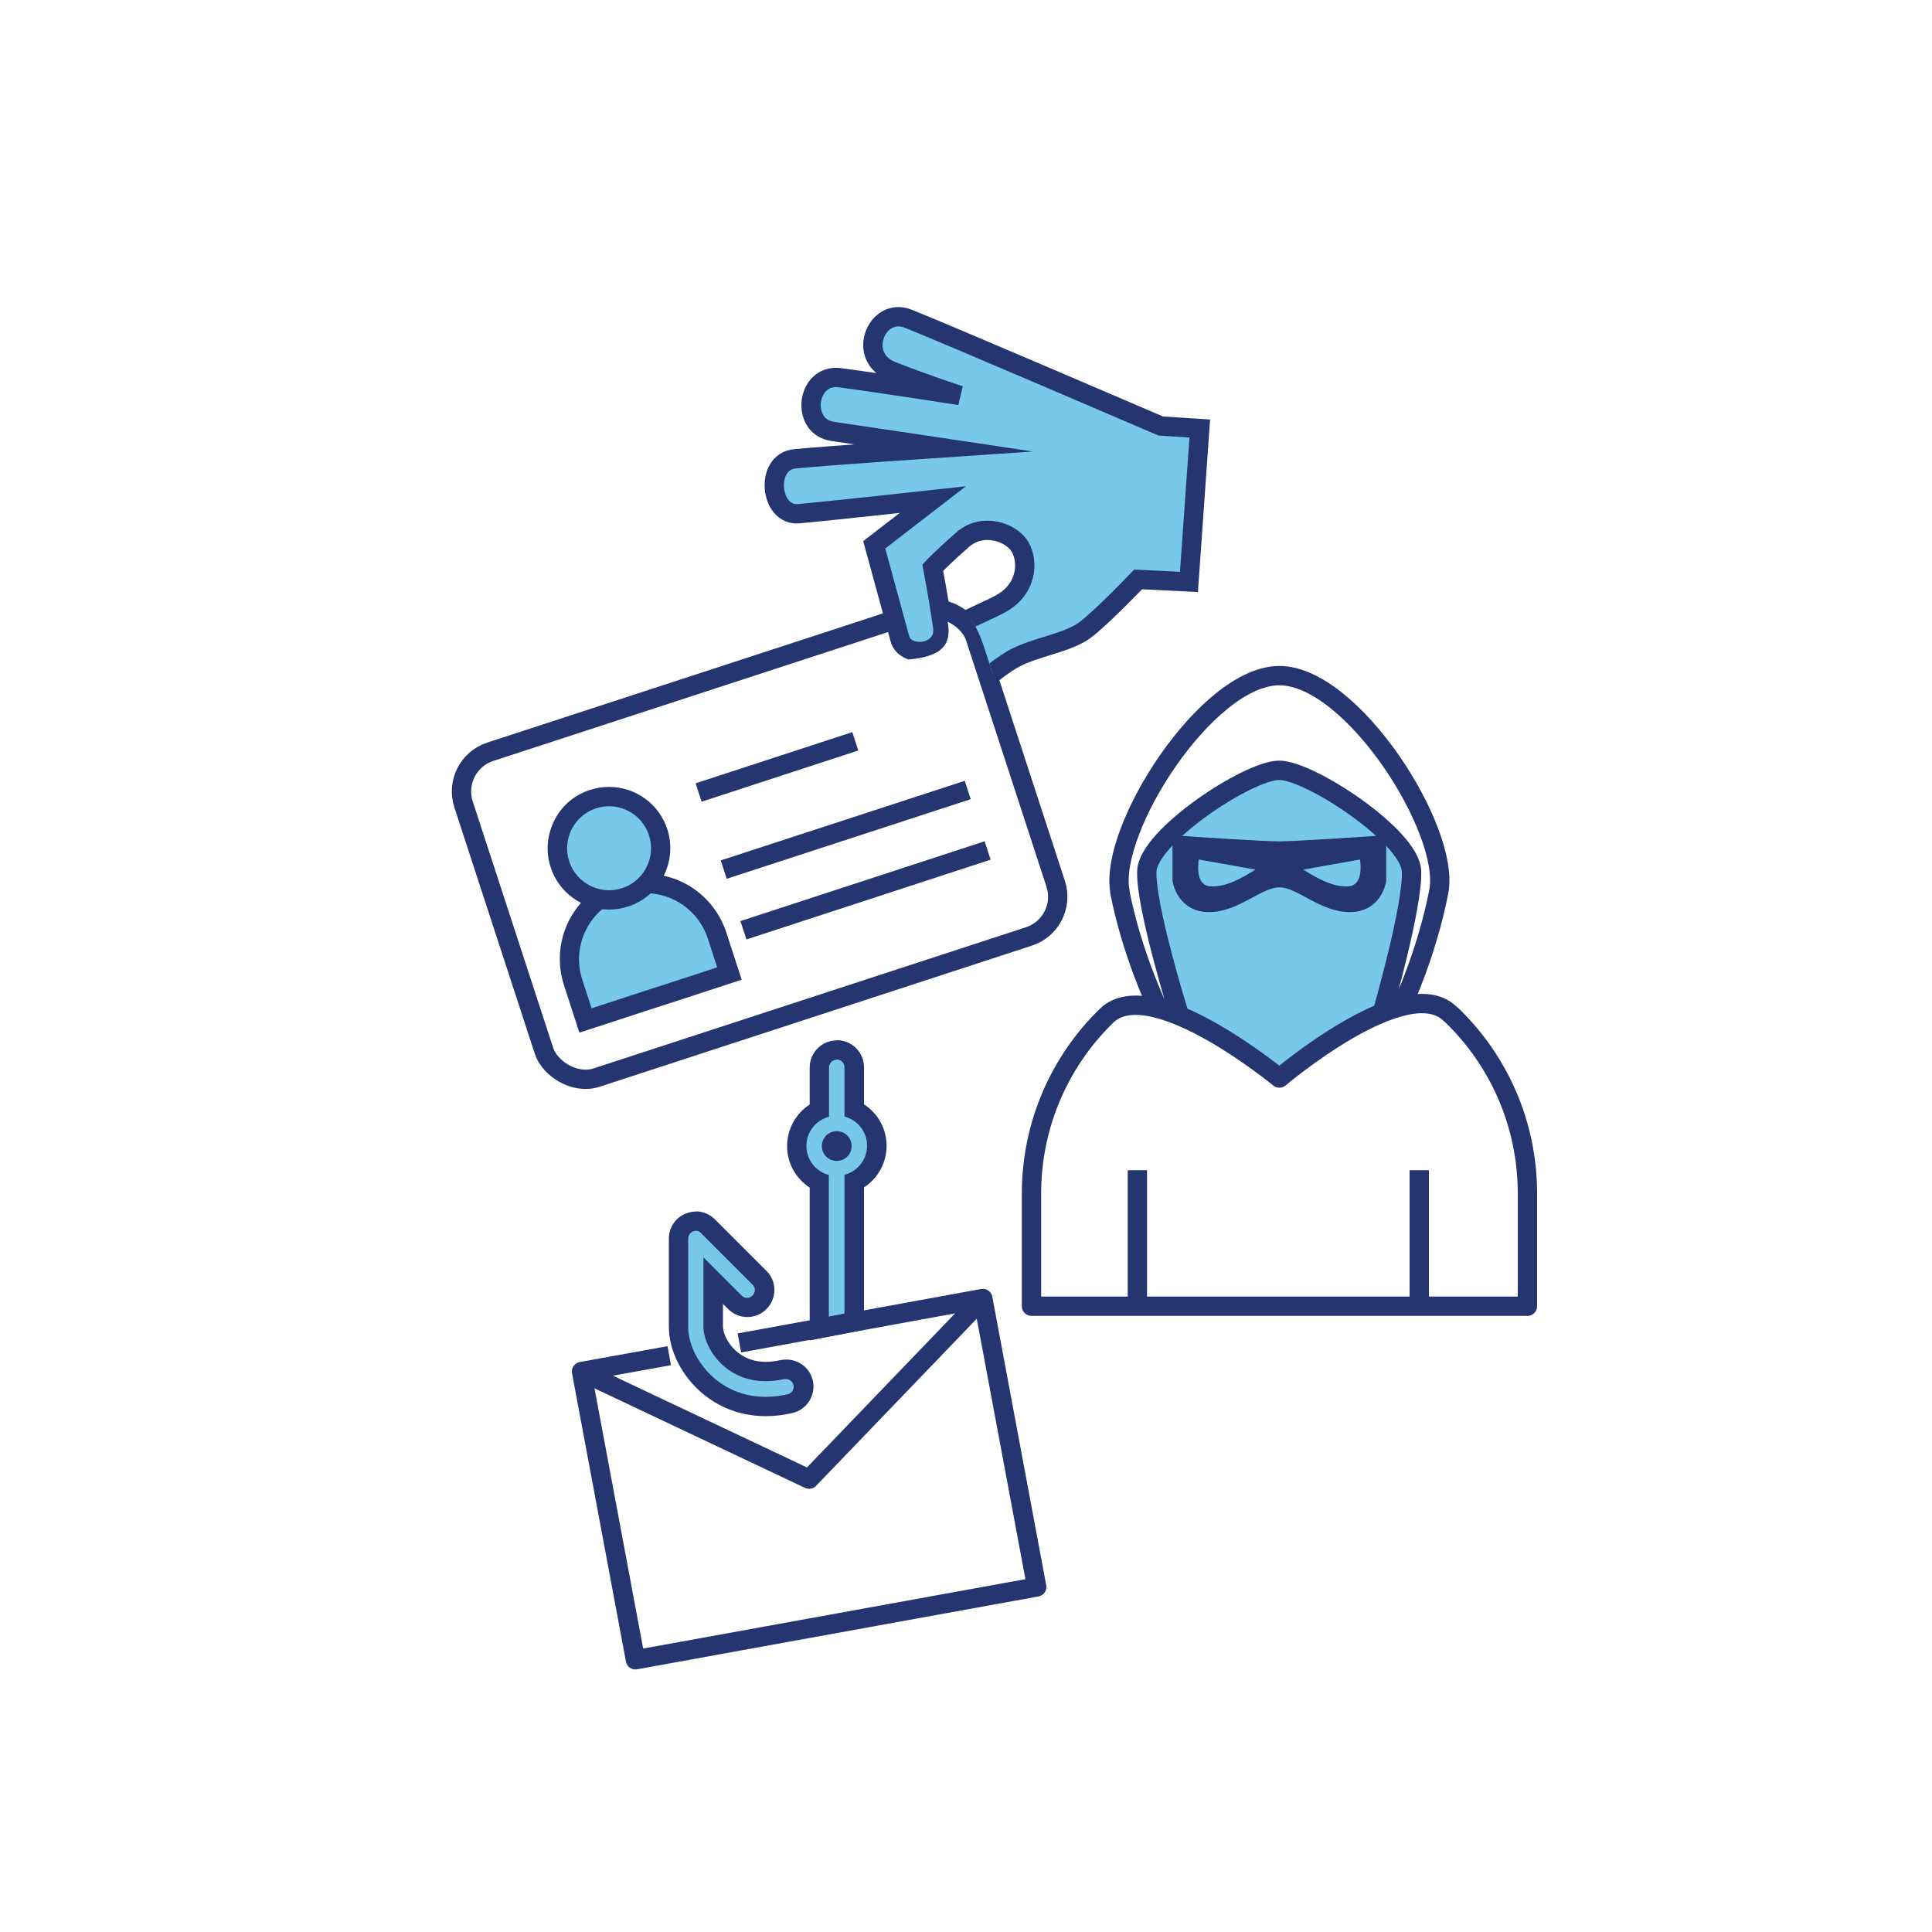 <?xml version="1.0" encoding="UTF-8"?>
<svg id="Layer_1" xmlns="http://www.w3.org/2000/svg" xmlns:xlink="http://www.w3.org/1999/xlink" viewBox="0 0 100 100">
  <defs>
    <clipPath id="clippath">
      <path d="M39.32,27.22l2.99,6.16s3.77,1.32,5.91,.51c.93-.36,.95-1.09,.82-1.78-.07-.36,.41-.69,.75-.48,.42,.26,.82,.88,1.11,1.76,.86,2.64,1.17,3.55,1.17,3.55l8.09-1.15,4.74-4.74,.98-11.55-21.66-5.44-7.68,6.89,2.79,6.27Z" style="fill:none;" />
    </clipPath>
  </defs>
  <g>
    <path d="M42.41,61.16c-.7-.34-1.17-1.06-1.17-1.85s.46-1.52,1.17-1.86v-2.21c0-.5,.4-.9,.9-.9s.9,.4,.9,.9v2.21c.7,.34,1.17,1.06,1.17,1.86s-.46,1.51-1.17,1.86v7.24l-1.81,.35v-7.6Zm.91-2.11c-.15,0-.27,.12-.27,.27s.12,.26,.27,.26,.27-.12,.27-.26-.12-.27-.27-.27Z" style="fill:#77c8e9;" />
    <path d="M43.31,54.84c.22,0,.4,.18,.4,.4v2.55c.67,.18,1.17,.78,1.17,1.51s-.5,1.33-1.17,1.51v7.18l-.81,.16v-7.33c-.67-.18-1.16-.78-1.16-1.51s.5-1.33,1.17-1.51v-2.55c0-.22,.18-.4,.4-.4m0,5.24c.42,0,.77-.34,.77-.77s-.34-.77-.77-.77-.77,.34-.77,.77,.34,.77,.77,.77m0-6.24c-.77,0-1.4,.63-1.4,1.4v1.92c-.71,.46-1.17,1.26-1.17,2.15s.45,1.68,1.17,2.15v6.7s0,1.21,0,1.21l1.19-.23,.81-.16,.81-.16v-7.37c.71-.46,1.17-1.26,1.17-2.15s-.45-1.68-1.17-2.15v-1.92c0-.77-.63-1.4-1.4-1.4h0Z" style="fill:#24356f;" />
  </g>
  <polyline points="38.27 69.51 50.87 67.21 53.66 82.14 32.89 85.91 30.1 70.99 34.64 70.17" style="fill:none; stroke:#24356f; stroke-linejoin:round;" />
  <g>
    <path d="M39.6,72.79c-1.35,0-2.3-.54-2.87-.99-1-.8-1.64-2.03-1.64-3.14v-4.56c0-.37,.22-.69,.56-.83,.11-.04,.22-.07,.34-.07,.24,0,.47,.1,.64,.27l2.67,2.67c.35,.35,.35,.92,0,1.27-.17,.17-.4,.26-.64,.26s-.47-.09-.64-.26l-1.13-1.13v2.38c0,.46,.3,1.2,.96,1.73,.49,.39,1.08,.59,1.75,.59,.27,0,.56-.03,.86-.1h.05s.14-.02,.14-.02c.42,0,.79,.29,.88,.7,.05,.23,.01,.47-.12,.68-.13,.2-.33,.34-.56,.4-.43,.1-.86,.15-1.26,.15Z" style="fill:#77c8e9;" />
    <path d="M36,63.7c.1,0,.21,.04,.28,.12l2.67,2.67c.16,.16,.16,.41,0,.57-.08,.08-.18,.12-.28,.12s-.21-.04-.28-.12l-1.98-1.98v3.59c0,.6,.36,1.48,1.15,2.12,.43,.34,1.11,.7,2.06,.7,.3,0,.62-.03,.97-.11,.03,0,.06,0,.09,0,.18,0,.35,.13,.39,.31,.05,.22-.09,.43-.3,.48-.42,.09-.8,.13-1.15,.13-1.17,0-2.01-.45-2.55-.88-.88-.71-1.45-1.78-1.45-2.75v-4.56c0-.16,.1-.31,.25-.37,.05-.02,.1-.03,.15-.03m0-1c-.19,0-.37,.04-.54,.11-.52,.21-.86,.72-.86,1.29v4.56c0,1.27,.7,2.62,1.83,3.53,.63,.5,1.69,1.1,3.18,1.1,.44,0,.91-.05,1.38-.16,.75-.17,1.23-.92,1.06-1.68-.14-.64-.71-1.09-1.37-1.09-.1,0-.21,.01-.31,.03-.26,.06-.52,.09-.75,.09-.55,0-1.04-.16-1.44-.48-.57-.45-.78-1.06-.78-1.34v-1.18l.27,.27c.26,.26,.62,.41,.99,.41s.73-.15,.99-.41c.55-.55,.55-1.44,0-1.98l-2.67-2.67c-.26-.26-.62-.41-.99-.41h0Z" style="fill:#24356f;" />
  </g>
  <polyline points="30.1 70.99 41.88 76.56 50.87 67.21" style="fill:none; stroke:#24356f; stroke-linejoin:round;" />
  <rect x="25.39" y="34.82" width="27.86" height="17.74" rx="2.16" ry="2.16" transform="translate(-11.62 14.36) rotate(-18.08)" style="fill:none; stroke:#24356f; stroke-miterlimit:10;" />
  <g>
    <path d="M29.68,50.87c-.56-1.72,.12-3.59,1.66-4.54,.01,0,.51-.33,1.22-.5,.28-.07,.57-.1,.86-.1,1.68,0,3.17,1.09,3.7,2.71l.64,1.95-7.44,2.43-.64-1.95Z" style="fill:#77c8e9;" />
    <path d="M33.42,46.23c1.43,0,2.76,.93,3.22,2.36l.48,1.48-2.66,.87-1.18,.38-2.66,.87-.48-1.48c-.5-1.53,.14-3.15,1.45-3.96,0,0,.44-.29,1.07-.43,.25-.06,.5-.09,.75-.09m0-1c-.33,0-.65,.04-.97,.11-.78,.18-1.33,.53-1.39,.57-1.72,1.06-2.49,3.17-1.85,5.11l.48,1.48,.31,.95,.95-.31,2.66-.87,1.18-.38,2.66-.87,.95-.31-.31-.95-.48-1.48c-.6-1.83-2.27-3.05-4.17-3.05h0Z" style="fill:#24356f;" />
  </g>
  <g>
    <path d="M31.52,46.57c-1.16,0-2.18-.74-2.54-1.84-.22-.68-.17-1.4,.16-2.04s.88-1.11,1.55-1.33c.27-.09,.55-.13,.83-.13,1.16,0,2.18,.74,2.54,1.84,.22,.68,.17,1.4-.16,2.04s-.88,1.11-1.55,1.33c-.27,.09-.55,.13-.83,.13h0Z" style="fill:#77c8e9;" />
    <path d="M31.52,41.73c.91,0,1.77,.58,2.07,1.5,.37,1.14-.25,2.37-1.39,2.74-.22,.07-.45,.11-.67,.11-.91,0-1.77-.58-2.07-1.5-.37-1.14,.25-2.37,1.39-2.74,.22-.07,.45-.11,.67-.11m0-1c-.33,0-.67,.05-.99,.16-.81,.26-1.46,.82-1.84,1.58-.38,.76-.45,1.62-.19,2.42,.43,1.31,1.64,2.19,3.02,2.19,.33,0,.67-.05,.99-.16,.81-.26,1.46-.82,1.84-1.58,.38-.76,.45-1.62,.19-2.42-.43-1.31-1.64-2.19-3.02-2.19h0Z" style="fill:#24356f;" />
  </g>
  <line x1="36.16" y1="41.02" x2="44.27" y2="38.37" style="fill:none; stroke:#24356f; stroke-miterlimit:10;" />
  <line x1="37.46" y1="45.01" x2="50.09" y2="40.89" style="fill:none; stroke:#24356f; stroke-miterlimit:10;" />
  <line x1="38.48" y1="48.15" x2="51.12" y2="44.02" style="fill:none; stroke:#24356f; stroke-miterlimit:10;" />
  <g style="clip-path:url(#clippath);">
    <path d="M50.94,31.67c-1.11,.51-2.13,.93-2.23,2.07-.13,1.43,.85,2.63,.85,2.63,0,0,1.9-1.74,2.97-2.31s2.75-.79,3.63-1.45,2.75-2.62,2.75-2.62l2.63,.13,.56-7.94-2.02-.13s-11.47-4.93-13.09-5.56-2.69,1.99-.82,2.72,3.51,1.26,3.51,1.26c0,0-4.5-.7-6.22-.92s-2.07,2.53-.36,2.78,5.72,.85,5.72,.85c0,0-6.12,.41-7.69,.57s-1.29,2.97,.2,2.84,6.95-.73,6.95-.73l-3.03,2.34,1.33,4.87c.28,1.04,2.43,.85,2.21-.66s-.51-3.03-.51-3.03c0,0,.51-.54,1.55-1.45s2.53-.38,2.97,.38,.38,2.18-1.01,2.94c-.28,.16-.58,.29-.86,.42" style="fill:#77c8e9; stroke:#24356f; stroke-miterlimit:10;" />
  </g>
  <path d="M61.02,52.44s-1.28-4.12-1.63-6.54,3.78-5.19,6.56-6.03c3.58,.97,5.8,3.02,7.08,4.72,.02,1.62-1.38,7.69-1.38,7.69,0,0-2.7,1.3-5.44,3.52-2.5-2.02-5.2-3.36-5.2-3.36Z" style="fill:#77c8e9;" />
  <path d="M71.14,43.27c-.4,.03-4.13,.28-4.92,.28s-4.52-.24-4.92-.28c-.4-.03-.61,.21-.61,.49v1.77c0,.31,.37,1.68,1.89,1.68s2.69-1.28,3.64-1.28,2.11,1.28,3.64,1.28,1.89-1.38,1.89-1.68v-1.77c0-.28-.21-.52-.61-.49Zm-8.54,2.6c-.79-.09-.55-1.38-.55-1.38l2.93,.52c-.67,.43-1.59,.95-2.38,.86Zm7.24,0c-.79,.09-1.71-.43-2.38-.86l2.93-.52s.24,1.28-.55,1.38Z" style="fill:#24356f;" />
  <path d="M53.39,67.61v-5.83c0-3.61,1.49-6.88,3.89-9.21,2.31-2.24,8.94,3.23,8.94,3.23,0,0,6.51-5.52,8.81-3.35l.14,.12c2.4,2.33,3.89,5.6,3.89,9.21v5.83h-25.67Z" style="fill:none; stroke:#24356f; stroke-linejoin:round;" />
  <line x1="58.87" y1="67.42" x2="58.87" y2="60.57" style="fill:none; stroke:#24356f; stroke-linejoin:round;" />
  <line x1="73.46" y1="67.42" x2="73.46" y2="60.57" style="fill:none; stroke:#24356f; stroke-linejoin:round;" />
  <path d="M57.97,46.15c-.61-3.17,4.48-11.18,8.25-11.18s8.87,8.01,8.25,11.18c-.61,3.17-1.87,5.85-1.87,5.85l-1.02,.3s1.56-5.43,1.48-7.22-5.26-5.21-6.85-5.21-6.77,3.41-6.85,5.21,1.65,7.36,1.65,7.36l-1.11-.33s-1.33-2.79-1.94-5.96Z" style="fill:none; stroke:#24356f; stroke-linejoin:round;" />
</svg>